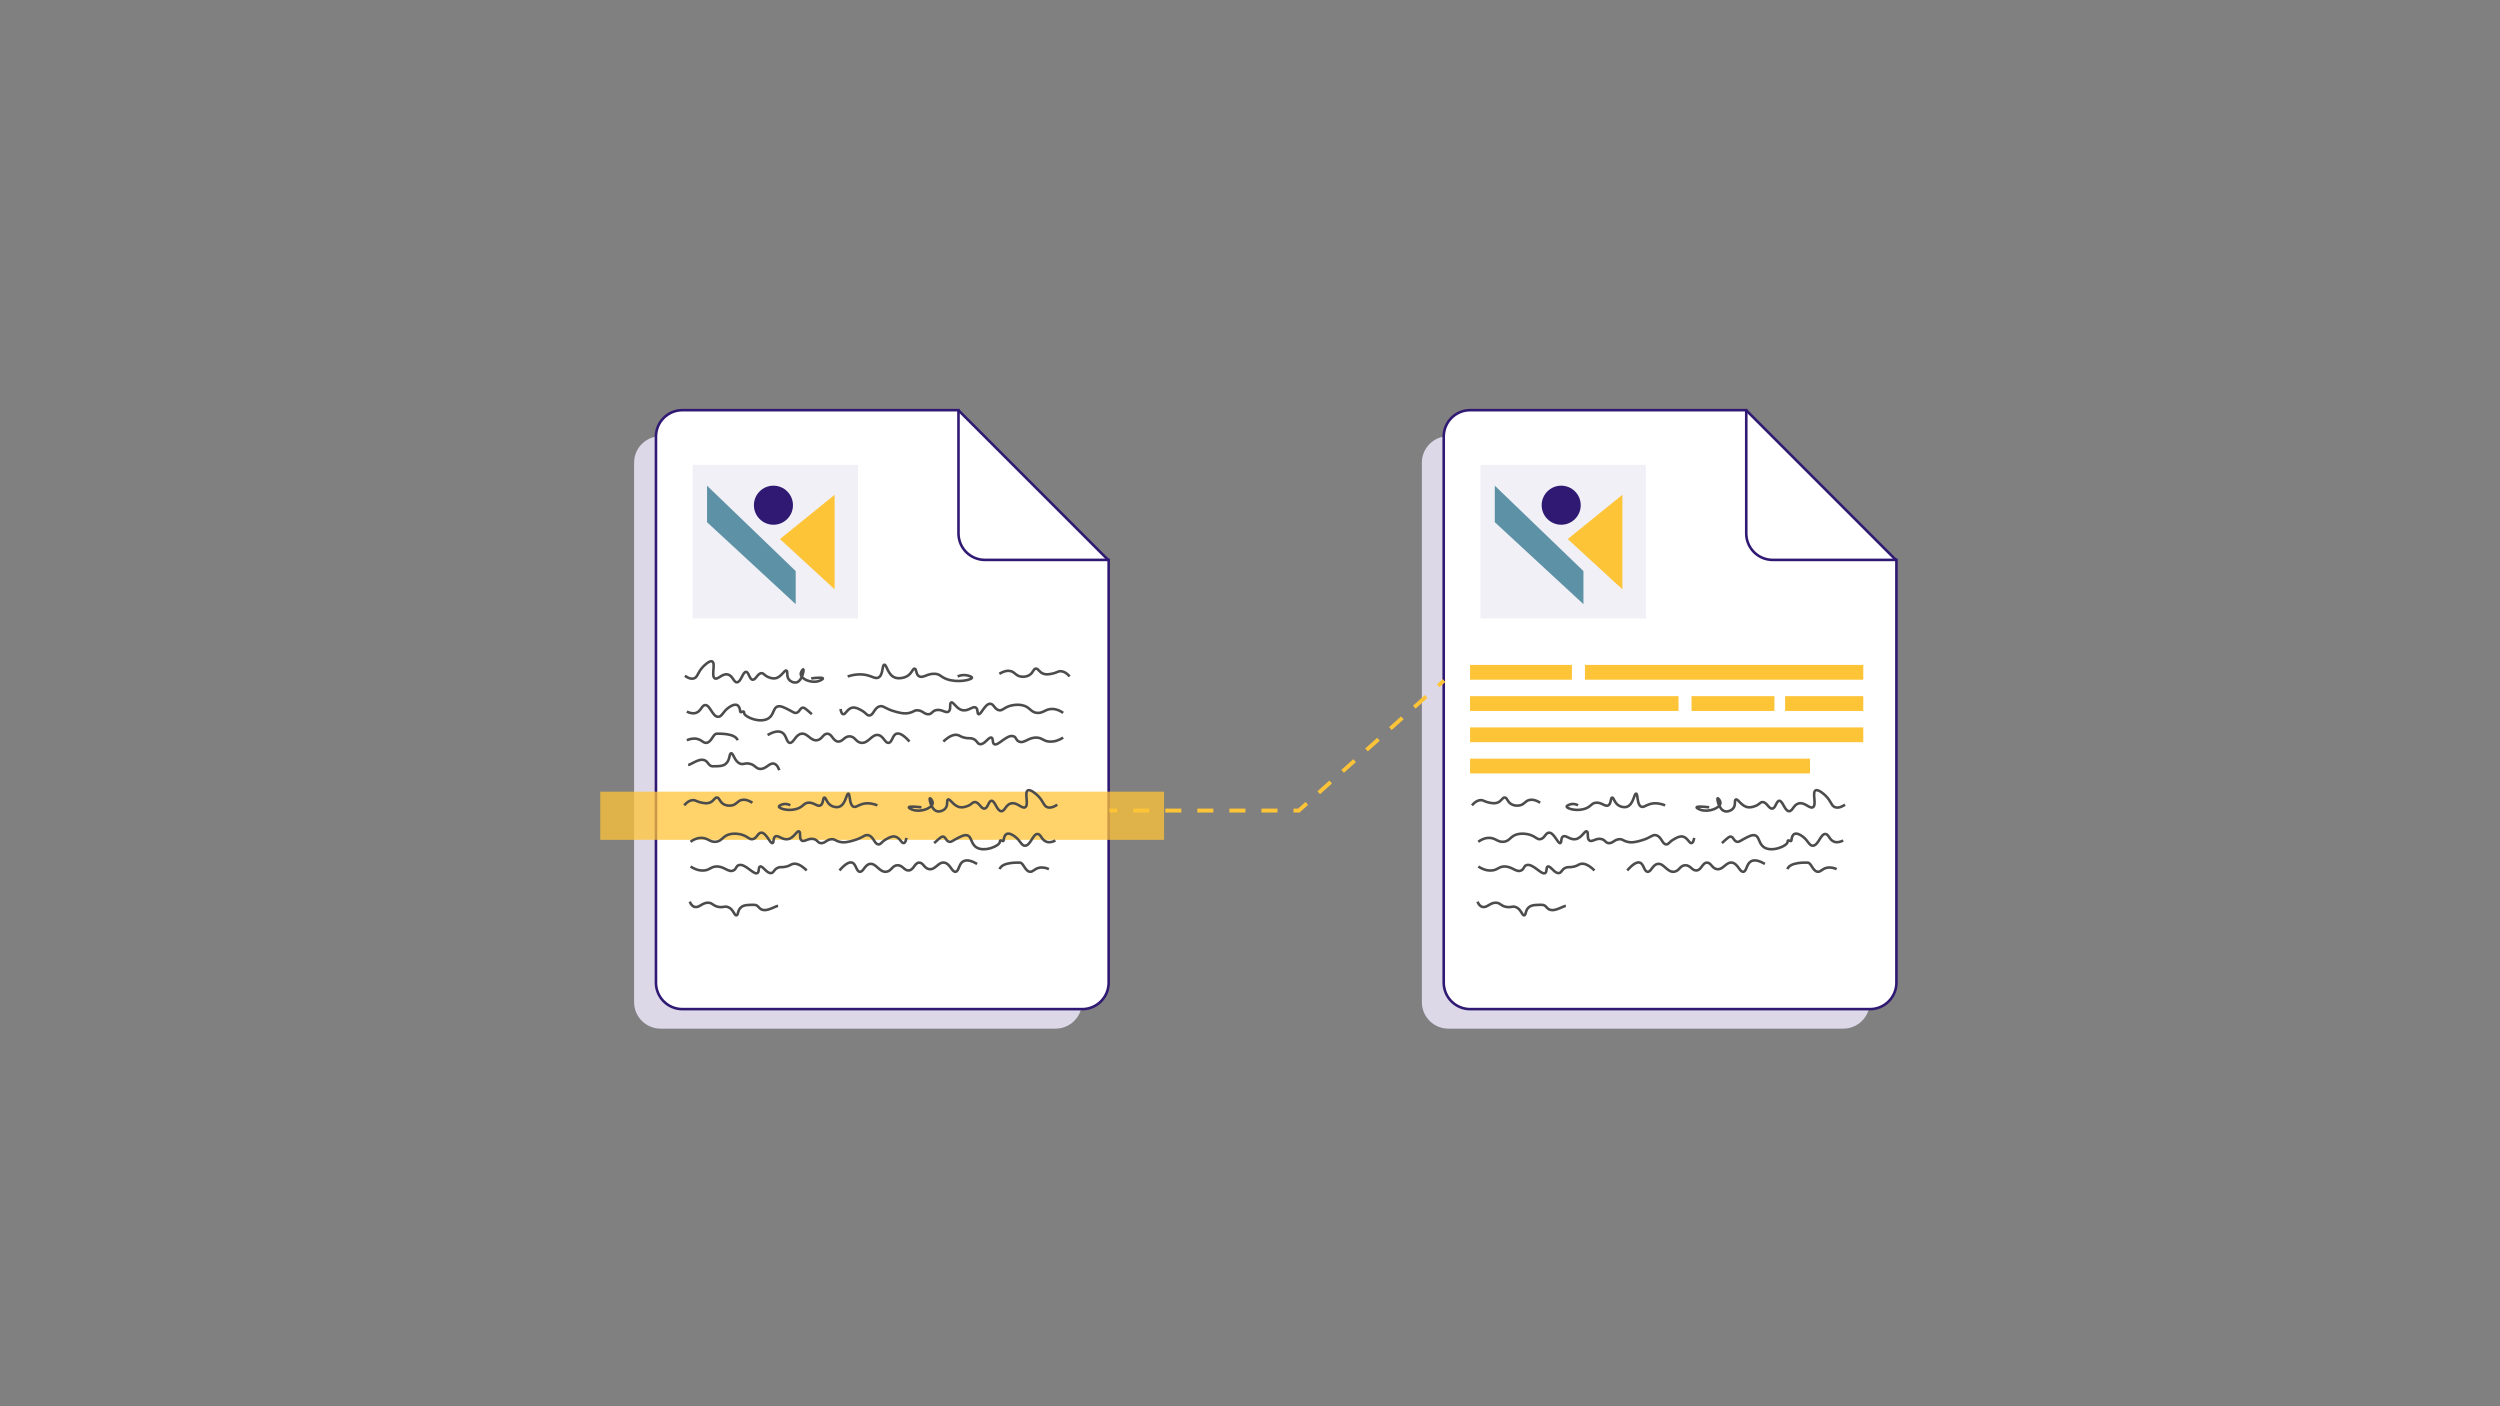<?xml version="1.0" encoding="UTF-8"?>
<svg id="Layer_1" data-name="Layer 1" xmlns="http://www.w3.org/2000/svg" viewBox="0 0 1920 1080">
  <rect x="0" y="0" width="1920" height="1080" fill="#808080" stroke="none"/>
  <defs>
    <style>
      .cls-1, .cls-2 {
        stroke: #2f1973;
      }

      .cls-1, .cls-2, .cls-3, .cls-4, .cls-5 {
        stroke-miterlimit: 10;
      }

      .cls-1, .cls-2, .cls-5 {
        stroke-width: 2px;
      }

      .cls-1, .cls-6 {
        fill: #fff;
      }

      .cls-2, .cls-3, .cls-4, .cls-5 {
        fill: none;
      }

      .cls-3 {
        stroke-dasharray: 12.31 12.31;
      }

      .cls-3, .cls-4 {
        stroke: #fec437;
        stroke-width: 3px;
      }

      .cls-7 {
        opacity: .38;
      }

      .cls-7, .cls-8 {
        fill: #dcd8e8;
      }

      .cls-9 {
        opacity: .75;
      }

      .cls-9, .cls-10 {
        fill: #fec437;
      }

      .cls-11 {
        fill: #2f1973;
      }

      .cls-5 {
        stroke: #4c4c4c;
      }

      .cls-12 {
        fill: #5d92a6;
      }
    </style>
  </defs>
  <path class="cls-8" d="M810.66,790h-303.33c-11.23,0-20.34-9.11-20.34-20.34v-414.33c0-11.23,9.11-20.34,20.34-20.34h194.66c11.23,0,129,111.77,129,123v311.66c0,11.23-9.11,20.34-20.34,20.34Z"/>
  <path class="cls-6" d="M849,433l1.14-3.86-114.02-113.1-6.12,5.96v96.7l5,13.3s53,3,54,3,60-2,60-2Z"/>
  <path class="cls-1" d="M736.12,409.66v-94.66h-212c-11.23,0-20.34,9.11-20.34,20.34v419.33c0,11.23,9.11,20.34,20.34,20.34h306.99c11.23,0,20.34-9.11,20.34-20.34v-324.66h-94.99c-11.23,0-20.34-9.11-20.34-20.34Z"/>
  <line class="cls-2" x1="736" y1="315" x2="851" y2="430"/>
  <rect class="cls-9" x="461" y="608" width="433" height="37"/>
  <rect class="cls-7" x="532" y="357" width="127" height="118"/>
  <polygon class="cls-12" points="543 373 543 401.05 611.09 464 611.09 438.58 543 373"/>
  <polygon class="cls-10" points="599 414 641 380 641 452.58 599 414"/>
  <circle class="cls-11" cx="594" cy="388" r="15"/>
  <path class="cls-5" d="M526,519c3.47,2.45,5.64,2.48,7,2,2.94-1.03,2.75-4.65,7-9,.65-.67,4.93-5.04,7-4,2.79,1.41-1.03,11.34,2,13,2.34,1.28,5.69-4.07,10-3,3.88.97,4.41,6.13,7,6,3.2-.16,4.43-8.15,7-8,2.14.13,2.49,5.72,5,6,2.52.28,3.86-5.14,7-5,1.69.08,1.9,1.68,5,3,.72.31,2.85,1.21,5,1,5-.49,7.3-6.69,9-6,1.33.55-.29,4.29,2,7,1.39,1.65,4,2.64,6,2,4.16-1.34,5.6-9.74,5-10-.35-.15-2.26,1.99-2,4,.47,3.71,8.35,6.98,14,5,1.34-.47,3.14-1.43,3-2-.21-.85-4.74-.5-9,0"/>
  <path class="cls-5" d="M651,519.5c4.44-1.4,9.56-2.18,14.69-1,4.27.98,6.29,2.8,8.57,2,4.25-1.49,2.96-9.81,4.9-10,1.93-.19,2.5,8.12,8.57,10,2.85.88,6.33.17,8.57-1,4.11-2.16,4.56-6.16,6.12-6,1.66.17.77,4.66,3.67,6,3.09,1.42,6.48-2.55,12.24-2,3.85.37,4.08,2.31,8.57,4,8.54,3.21,19.45.58,19.59-1,.08-.84-2.84-1.76-4.9-2-2.92-.33-5.22.59-6.12,1"/>
  <path class="cls-5" d="M767.5,517.5c4.32-2.61,7.18-2.55,9-2,3,.9,3.48,3.22,7,4,.47.11,3.95.83,7-1,3.15-1.89,3.02-4.82,5-5,2.01-.19,2.44,2.81,6,4,2.02.67,3.85.36,6,0,3.95-.67,4.68-2,7-2,1.61,0,4.02.65,7,4"/>
  <path class="cls-5" d="M527.5,546.5c1.82.92,4.44,1.84,7,1,3.99-1.31,4.35-5.78,7-6,3.83-.31,5.55,8.84,10,9,2.95.11,3.64-3.87,8-7,8.12-5.83,8.79,1.14,9,3,.18,1.61,3.05-1.64,3,1-.06,3.14,12.71,8.46,19,4,4.02-2.85,3.29-8.18,7-9,2.28-.5,5.07.95,9,3,2.69,1.4,3.53,2.26,5,2,2.62-.47,2.71-3.68,5-4,.86-.12,1.41-.07,7,5h0"/>
  <path class="cls-5" d="M645.5,544.5c.53,3.13,1.38,3.85,2,4,1.91.46,3.14-4.2,7-5,2.41-.5,4.7.75,7,2,3.93,2.14,4.11,3.98,6,4,3.36.04,3.72-5.77,8-7,3.09-.89,3.97,1.82,12,4,4,1.09,7.19,1.91,11,1,3.3-.79,3.49-2.02,6-2,4.21.04,5.52,3.52,9,3,2.45-.37,2.23-2.16,5-3,4.51-1.37,7.75,2.57,10,1,2.22-1.54.37-6.28,2-7,1.83-.8,4.03,5.25,9,6,4.52.68,7.72-3.57,10-2,1.81,1.25.77,4.6,2,5,2,.66,4.94-8.15,9-8,2.87.11,3.38,4.59,7,5,2.37.27,3.17-1.54,7-3,3.87-1.47,7.68-1.39,10-1,6.62,1.1,6.69,5.57,12,6,4.9.4,6.4-3.26,12-3,3.49.16,6.26,1.75,8,3"/>
  <path class="cls-5" d="M527.5,568.5c1.9-.83,4.82-1.75,8-1,3.69.87,4.54,3.23,7,3,4.03-.38,5.1-7.05,8-7,1.28.02,14-.65,16,5"/>
  <path class="cls-5" d="M589.5,564.5c3.64-2.08,7.92-3.7,11-2,3.68,2.04,3.32,7.56,6,8,3.01.49,4.32-6.31,9-7,4.74-.7,7.06,5.75,12,5,4.01-.61,4.66-5.18,8-5,3.59.2,4.12,5.54,8,6,3.62.43,4.82-4.04,9-4,4.21.04,4.78,4.58,9,5,5.52.55,8.07-6.87,13-6,4.12.72,5.12,6.4,8,6,2.82-.39,2.8-5.94,6-7,1.74-.58,4.7.08,10,6"/>
  <path class="cls-5" d="M724.5,569.5c5.29-4.98,8.75-5.54,11-5,1.67.4,2.12,1.27,5,2,3.66.93,4.6-.04,7,1,3.17,1.37,2.87,3.64,5,4,3.71.63,6.82-5.9,9-5,1.53.63.38,4,2,5,3.01,1.84,9.9-7.94,15-6,2.19.83,1.57,2.89,4,4,4.17,1.91,7.34-3.51,14-3,4.12.32,4.6,2.53,9,3,4.48.48,8.38-1.35,11-3"/>
  <path class="cls-5" d="M528.5,587.5c1.99-.15,7.14-4.29,11-4,4.69.35,4,5,8,5,4.66,0,7.73,0,10-2,3.3-2.91,2.39-7.8,4-8,1.85-.23,2.43,6.32,7,8,2.53.93,3.35-.71,7,0,4.51.88,4.65,3.65,8,4,4.85.5,7.34-5.02,11-4,1.3.36,2.8,1.57,4,5"/>
  <path class="cls-5" d="M812,618c-3.73,2.45-6.06,2.48-7.53,2-3.16-1.03-2.96-4.65-7.53-9-.7-.67-5.3-5.04-7.53-4-3,1.41,1.11,11.34-2.15,13-2.52,1.28-6.12-4.07-10.75-3-4.17.97-4.75,6.13-7.53,6-3.44-.16-4.76-8.15-7.53-8-2.3.13-2.67,5.72-5.38,6-2.71.28-4.15-5.14-7.53-5-1.82.08-2.05,1.68-5.38,3-.77.31-3.06,1.21-5.38,1-5.37-.49-7.86-6.69-9.68-6-1.43.55.31,4.29-2.15,7-1.5,1.65-4.3,2.64-6.45,2-4.47-1.34-6.03-9.74-5.38-10,.37-.15,2.43,1.99,2.15,4-.51,3.71-8.98,6.98-15.06,5-1.44-.47-3.37-1.43-3.23-2,.22-.85,5.1-.5,9.68,0"/>
  <path class="cls-5" d="M673.84,618.5c-3.52-1.4-7.57-2.18-11.63-1-3.38.98-4.98,2.8-6.79,2-3.37-1.49-2.34-9.81-3.88-10-1.53-.19-1.98,8.12-6.79,10-2.26.88-5.01.17-6.79-1-3.25-2.16-3.61-6.16-4.85-6-1.32.17-.61,4.66-2.91,6-2.44,1.42-5.14-2.55-9.7-2-3.05.37-3.23,2.31-6.79,4-6.76,3.21-15.4.58-15.51-1-.06-.84,2.25-1.76,3.88-2,2.31-.33,4.14.59,4.85,1"/>
  <path class="cls-5" d="M577.86,616.5c-4.19-2.61-6.96-2.55-8.73-2-2.91.9-3.37,3.22-6.79,4-.46.11-3.83.83-6.79-1-3.06-1.89-2.93-4.82-4.85-5-1.95-.19-2.36,2.81-5.82,4-1.96.67-3.73.36-5.82,0-3.83-.67-4.54-2-6.79-2-1.56,0-3.9.65-6.79,4"/>
  <path class="cls-5" d="M810.55,645.5c-1.77.92-4.31,1.84-6.79,1-3.87-1.31-4.22-5.78-6.79-6-3.72-.31-5.38,8.84-9.7,9-2.86.11-3.53-3.87-7.76-7-7.87-5.83-8.52,1.14-8.73,3-.18,1.61-2.96-1.64-2.91,1,.06,3.14-12.32,8.46-18.42,4-3.9-2.85-3.19-8.18-6.79-9-2.21-.5-4.92.95-8.73,3-2.61,1.4-3.42,2.26-4.85,2-2.54-.47-2.63-3.68-4.85-4-.84-.12-1.36-.07-6.79,5h0"/>
  <path class="cls-5" d="M696.14,643.5c-.51,3.13-1.34,3.85-1.94,4-1.85.46-3.04-4.2-6.79-5-2.34-.5-4.56.75-6.79,2-3.81,2.14-3.99,3.98-5.82,4-3.25.04-3.6-5.77-7.76-7-2.99-.89-3.85,1.82-11.63,4-3.88,1.09-6.97,1.91-10.66,1-3.2-.79-3.38-2.02-5.82-2-4.08.04-5.35,3.52-8.73,3-2.38-.37-2.16-2.16-4.85-3-4.37-1.37-7.52,2.57-9.7,1-2.15-1.54-.36-6.28-1.94-7-1.78-.8-3.91,5.25-8.73,6-4.38.68-7.48-3.57-9.7-2-1.76,1.25-.75,4.6-1.94,5-1.94.66-4.79-8.15-8.73-8-2.78.11-3.27,4.59-6.79,5-2.3.27-3.08-1.54-6.79-3-3.75-1.47-7.45-1.39-9.7-1-6.42,1.1-6.48,5.57-11.63,6-4.75.4-6.21-3.26-11.63-3-3.39.16-6.07,1.75-7.76,3"/>
  <path class="cls-5" d="M805.55,667.5c-1.84-.83-4.67-1.75-7.76-1-3.58.87-4.4,3.23-6.79,3-3.91-.38-4.94-7.05-7.76-7-1.24.02-13.58-.65-15.51,5"/>
  <path class="cls-5" d="M750.43,663.5c-3.53-2.08-7.68-3.7-10.66-2-3.57,2.04-3.21,7.56-5.82,8-2.92.49-4.19-6.31-8.73-7-4.6-.7-6.84,5.75-11.63,5-3.89-.61-4.52-5.18-7.76-5-3.48.2-4,5.54-7.76,6-3.51.43-4.67-4.04-8.73-4-4.08.04-4.64,4.58-8.73,5-5.35.55-7.83-6.87-12.6-6-3.99.72-4.96,6.4-7.76,6-2.73-.39-2.71-5.94-5.82-7-1.69-.58-4.56.08-9.7,6"/>
  <path class="cls-5" d="M619.55,668.5c-5.12-4.98-8.49-5.54-10.66-5-1.62.4-2.05,1.27-4.85,2-3.55.93-4.46-.04-6.79,1-3.07,1.37-2.79,3.64-4.85,4-3.6.63-6.61-5.9-8.73-5-1.48.63-.36,4-1.94,5-2.92,1.84-9.6-7.94-14.54-6-2.13.83-1.52,2.89-3.88,4-4.04,1.91-7.12-3.51-13.57-3-4,.32-4.46,2.53-8.73,3-4.35.48-8.12-1.35-10.66-3"/>
  <path class="cls-5" d="M597.58,695.73c-1.93.12-6.93,3.46-10.66,3.23-4.55-.28-3.88-4.04-7.76-4.04-4.52,0-7.49,0-9.7,1.61-3.2,2.35-2.32,6.3-3.88,6.46-1.8.19-2.35-5.1-6.79-6.46-2.45-.75-3.25.57-6.79,0-4.37-.71-4.5-2.95-7.76-3.23-4.7-.4-7.12,4.05-10.66,3.23-1.26-.29-2.72-1.27-3.88-4.04"/>
  <path class="cls-8" d="M1415.66,790h-303.33c-11.23,0-20.34-9.11-20.34-20.34v-414.33c0-11.23,9.11-20.34,20.34-20.34h194.66c11.23,0,129,111.77,129,123v311.66c0,11.23-9.11,20.34-20.34,20.34Z"/>
  <path class="cls-6" d="M1454,433l1.14-3.86-114.02-113.1-6.12,5.96v96.7l5,13.3s53,3,54,3,60-2,60-2Z"/>
  <path class="cls-1" d="M1341.12,409.66v-94.66h-212c-11.23,0-20.34,9.11-20.34,20.34v419.33c0,11.23,9.11,20.34,20.34,20.34h306.99c11.23,0,20.34-9.11,20.34-20.34v-324.66h-94.99c-11.23,0-20.34-9.11-20.34-20.34Z"/>
  <line class="cls-2" x1="1341" y1="315" x2="1456" y2="430"/>
  <rect class="cls-7" x="1137" y="357" width="127" height="118"/>
  <polygon class="cls-12" points="1148 373 1148 401.05 1216.09 464 1216.09 438.58 1148 373"/>
  <polygon class="cls-10" points="1204 414 1246 380 1246 452.58 1204 414"/>
  <circle class="cls-11" cx="1199" cy="388" r="15"/>
  <path class="cls-5" d="M1417,618c-3.73,2.45-6.06,2.48-7.53,2-3.16-1.03-2.96-4.65-7.53-9-.7-.67-5.3-5.04-7.53-4-3,1.41,1.11,11.34-2.15,13-2.52,1.28-6.12-4.07-10.75-3-4.17.97-4.75,6.13-7.53,6-3.44-.16-4.76-8.15-7.53-8-2.3.13-2.67,5.72-5.38,6-2.71.28-4.15-5.14-7.53-5-1.82.08-2.05,1.68-5.38,3-.77.31-3.06,1.21-5.38,1-5.37-.49-7.86-6.69-9.68-6-1.43.55.31,4.29-2.15,7-1.5,1.65-4.3,2.64-6.45,2-4.47-1.34-6.03-9.74-5.38-10,.37-.15,2.43,1.99,2.15,4-.51,3.71-8.98,6.98-15.06,5-1.44-.47-3.37-1.43-3.23-2,.22-.85,5.1-.5,9.68,0"/>
  <path class="cls-5" d="M1278.84,618.5c-3.52-1.4-7.57-2.18-11.63-1-3.38.98-4.98,2.8-6.79,2-3.37-1.49-2.34-9.81-3.88-10-1.53-.19-1.98,8.12-6.79,10-2.26.88-5.01.17-6.79-1-3.25-2.16-3.61-6.16-4.85-6-1.32.17-.61,4.66-2.91,6-2.44,1.42-5.14-2.55-9.7-2-3.05.37-3.23,2.31-6.79,4-6.76,3.21-15.4.58-15.51-1-.06-.84,2.25-1.76,3.88-2,2.31-.33,4.14.59,4.85,1"/>
  <path class="cls-5" d="M1182.86,616.5c-4.19-2.61-6.96-2.55-8.73-2-2.91.9-3.37,3.22-6.79,4-.46.11-3.83.83-6.79-1-3.06-1.89-2.93-4.82-4.85-5-1.95-.19-2.36,2.81-5.82,4-1.96.67-3.73.36-5.82,0-3.83-.67-4.54-2-6.79-2-1.56,0-3.9.65-6.79,4"/>
  <path class="cls-5" d="M1415.55,645.5c-1.77.92-4.31,1.84-6.79,1-3.87-1.31-4.22-5.78-6.79-6-3.72-.31-5.38,8.84-9.7,9-2.86.11-3.53-3.87-7.76-7-7.87-5.83-8.52,1.14-8.73,3-.18,1.61-2.96-1.64-2.91,1,.06,3.14-12.32,8.46-18.42,4-3.9-2.85-3.19-8.18-6.79-9-2.21-.5-4.92.95-8.73,3-2.61,1.4-3.42,2.26-4.85,2-2.54-.47-2.63-3.68-4.85-4-.84-.12-1.36-.07-6.79,5h0"/>
  <path class="cls-5" d="M1301.14,643.5c-.51,3.13-1.34,3.85-1.94,4-1.85.46-3.04-4.2-6.79-5-2.34-.5-4.56.75-6.79,2-3.81,2.14-3.99,3.98-5.82,4-3.25.04-3.6-5.77-7.76-7-2.99-.89-3.85,1.82-11.63,4-3.88,1.09-6.97,1.91-10.66,1-3.2-.79-3.38-2.02-5.82-2-4.08.04-5.35,3.52-8.73,3-2.38-.37-2.16-2.16-4.85-3-4.37-1.37-7.52,2.57-9.7,1-2.15-1.54-.36-6.28-1.94-7-1.78-.8-3.91,5.25-8.73,6-4.38.68-7.48-3.57-9.7-2-1.76,1.25-.75,4.6-1.94,5-1.94.66-4.79-8.15-8.73-8-2.78.11-3.27,4.59-6.79,5-2.3.27-3.08-1.54-6.79-3-3.75-1.47-7.45-1.39-9.7-1-6.42,1.1-6.48,5.57-11.63,6-4.75.4-6.21-3.26-11.63-3-3.39.16-6.07,1.75-7.76,3"/>
  <path class="cls-5" d="M1410.55,667.5c-1.84-.83-4.67-1.75-7.76-1-3.58.87-4.4,3.23-6.79,3-3.91-.38-4.94-7.05-7.76-7-1.24.02-13.58-.65-15.51,5"/>
  <path class="cls-5" d="M1355.43,663.5c-3.53-2.08-7.68-3.7-10.66-2-3.57,2.04-3.21,7.56-5.82,8-2.92.49-4.19-6.31-8.73-7-4.6-.7-6.84,5.75-11.63,5-3.89-.61-4.52-5.18-7.76-5-3.48.2-4,5.54-7.76,6-3.51.43-4.67-4.04-8.73-4-4.08.04-4.64,4.58-8.73,5-5.35.55-7.83-6.87-12.6-6-3.99.72-4.96,6.4-7.76,6-2.73-.39-2.71-5.94-5.82-7-1.69-.58-4.56.08-9.7,6"/>
  <path class="cls-5" d="M1224.55,668.5c-5.12-4.98-8.49-5.54-10.66-5-1.62.4-2.05,1.27-4.85,2-3.55.93-4.46-.04-6.79,1-3.07,1.37-2.79,3.64-4.85,4-3.6.63-6.61-5.9-8.73-5-1.48.63-.36,4-1.94,5-2.92,1.84-9.6-7.94-14.54-6-2.13.83-1.52,2.89-3.88,4-4.04,1.91-7.12-3.51-13.57-3-4,.32-4.46,2.53-8.73,3-4.35.48-8.12-1.35-10.66-3"/>
  <path class="cls-5" d="M1202.58,695.73c-1.93.12-6.93,3.46-10.66,3.23-4.55-.28-3.88-4.04-7.76-4.04-4.52,0-7.49,0-9.7,1.61-3.2,2.35-2.32,6.3-3.88,6.46-1.8.19-2.35-5.1-6.79-6.46-2.45-.75-3.25.57-6.79,0-4.37-.71-4.5-2.95-7.76-3.23-4.7-.4-7.12,4.05-10.66,3.23-1.26-.29-2.72-1.27-3.88-4.04"/>
  <g>
    <line class="cls-4" x1="852" y1="622.5" x2="858" y2="622.5"/>
    <polyline class="cls-3" points="870.31 622.5 997.5 622.5 1099.94 530.77"/>
    <line class="cls-4" x1="1104.53" y1="526.66" x2="1109" y2="522.66"/>
  </g>
  <g>
    <rect class="cls-10" x="1129" y="510.65" width="78.23" height="11.37"/>
    <rect class="cls-10" x="1217.23" y="510.65" width="213.77" height="11.37"/>
    <rect class="cls-10" x="1129" y="534.65" width="160.1" height="11.37"/>
    <rect class="cls-10" x="1299.1" y="534.65" width="63.67" height="11.37"/>
    <rect class="cls-10" x="1370.96" y="534.65" width="60.04" height="11.37"/>
    <rect class="cls-10" x="1129" y="558.64" width="302" height="11.37"/>
    <rect class="cls-10" x="1129" y="582.63" width="261.07" height="11.37"/>
  </g>
</svg>